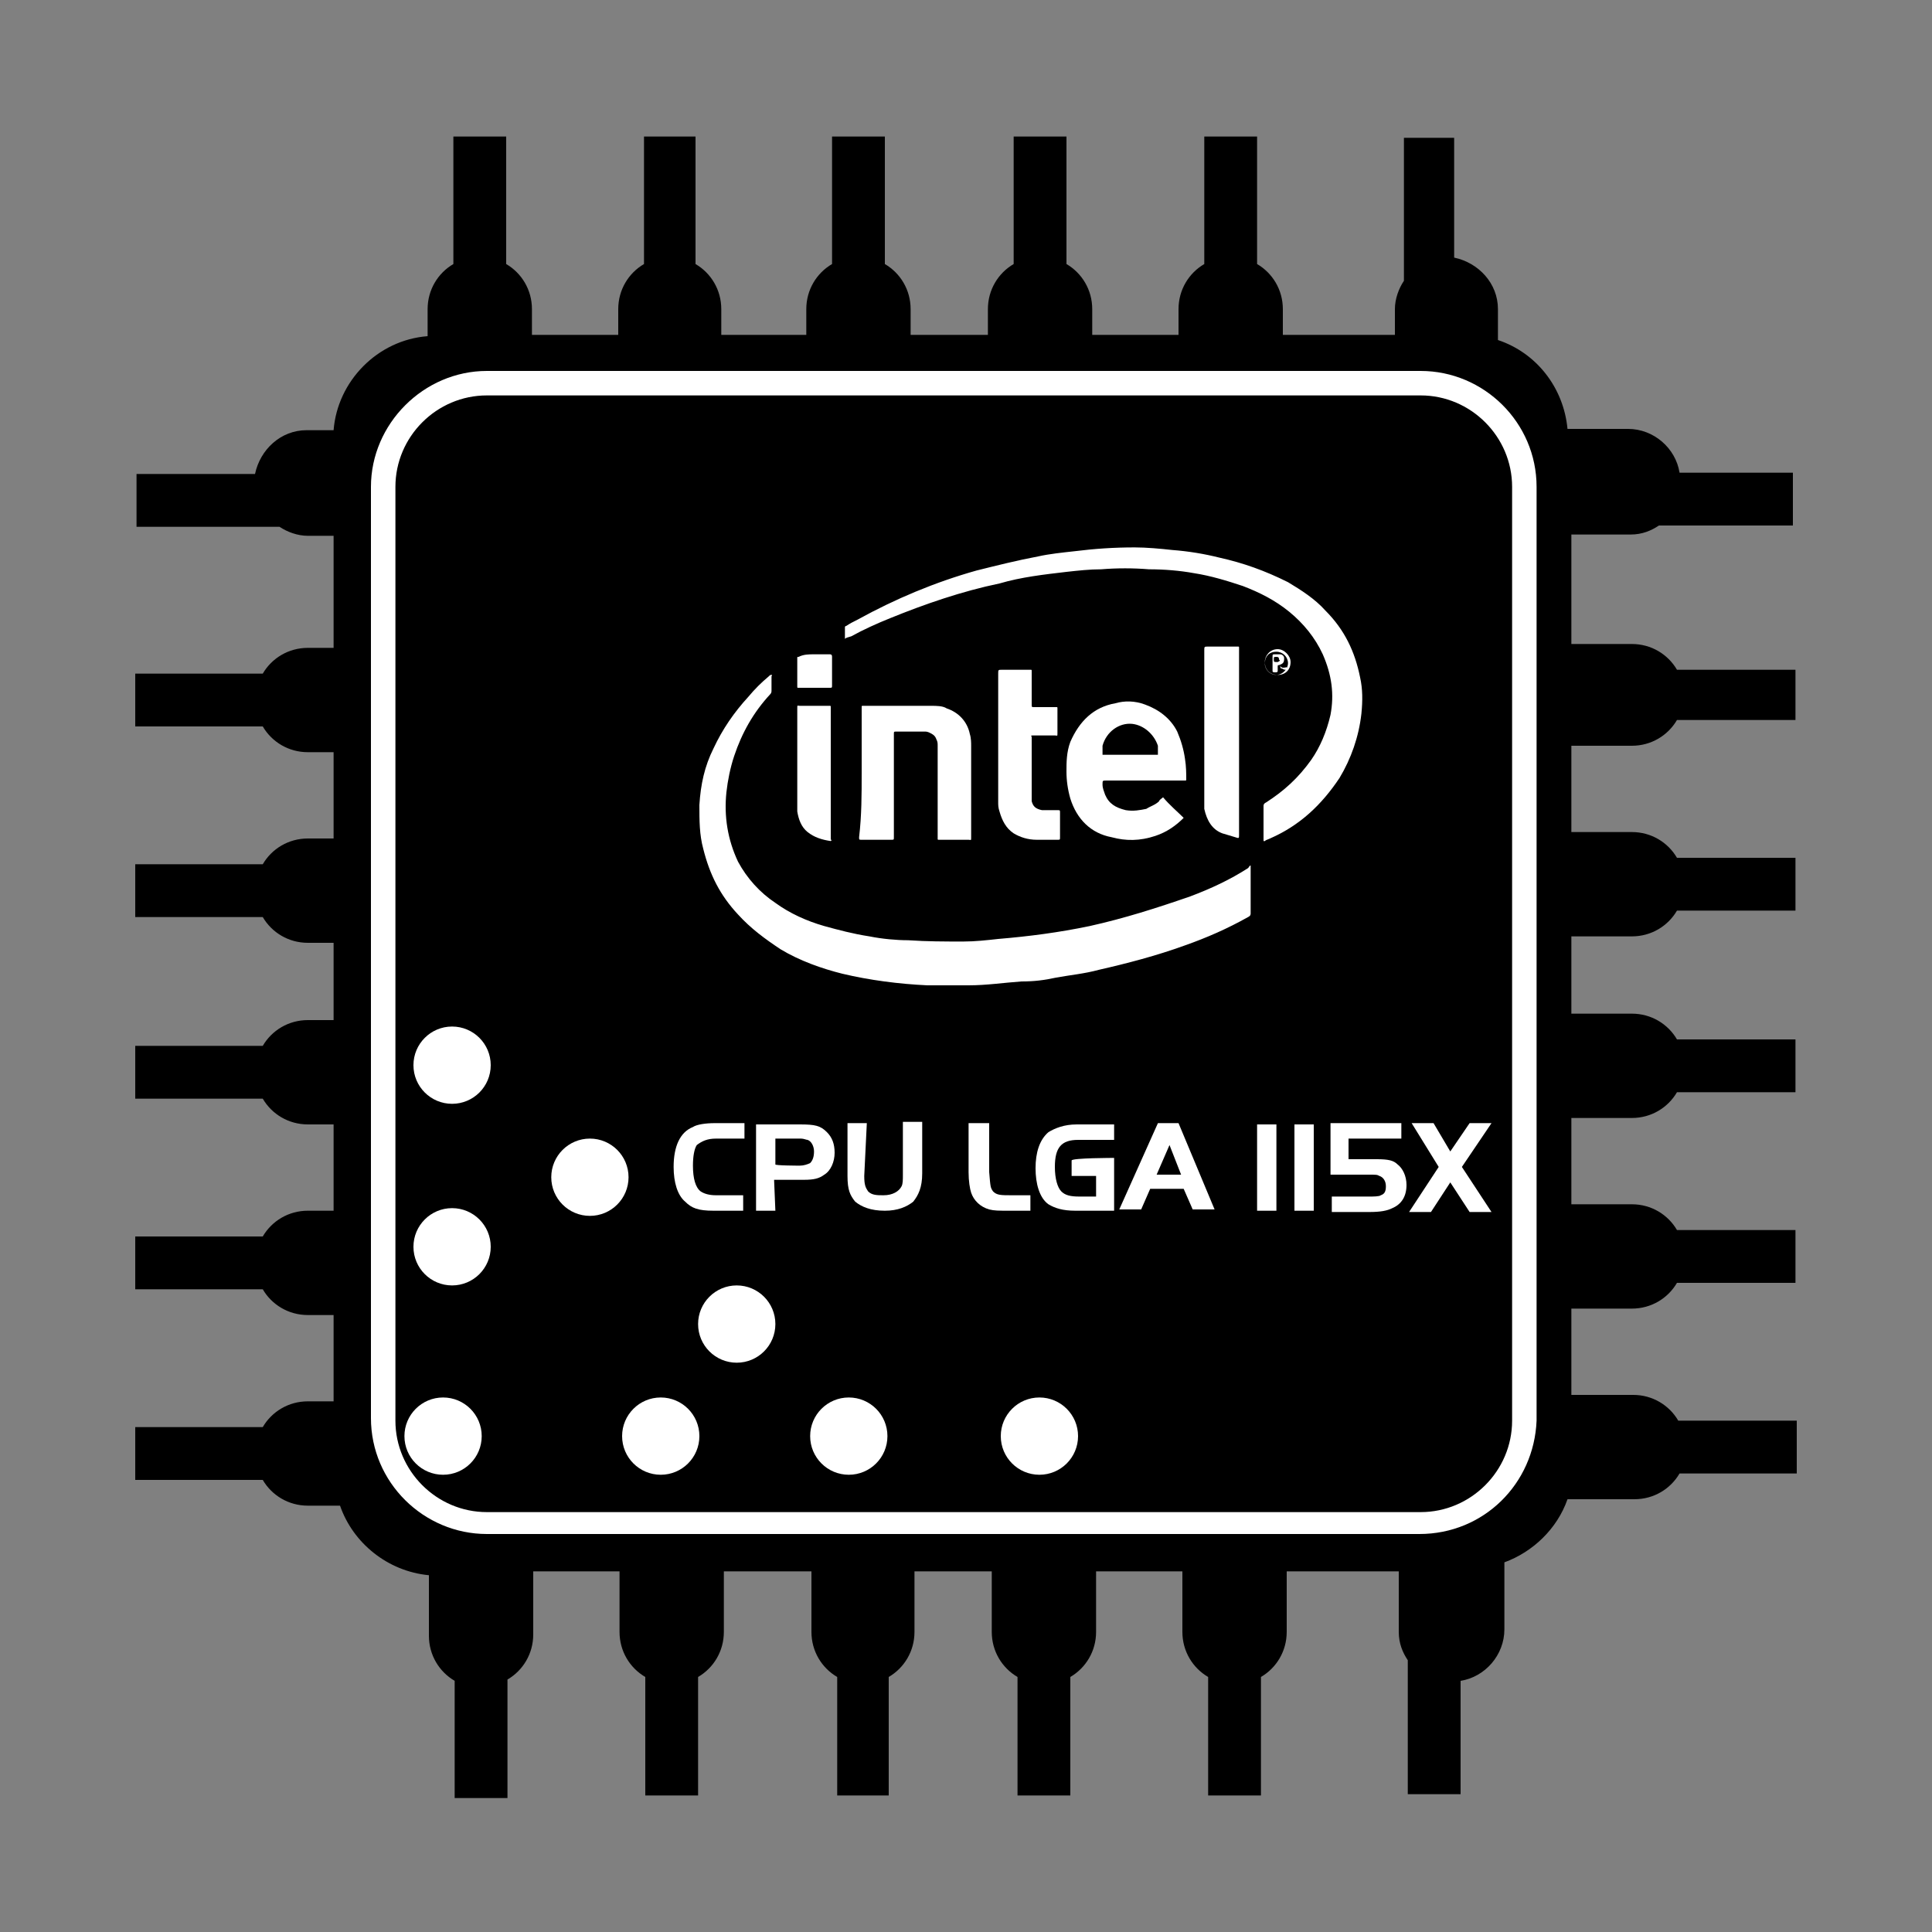 <?xml version="1.0" encoding="utf-8"?>
<!-- Generator: Adobe Illustrator 25.0.0, SVG Export Plug-In . SVG Version: 6.00 Build 0)  -->
<svg version="1.1" id="Layer_1" xmlns="http://www.w3.org/2000/svg" xmlns:xlink="http://www.w3.org/1999/xlink" x="0px" y="0px"
	 viewBox="0 0 150 150" style="enable-background:new 0 0 150 150;" xml:space="preserve">
<rect x="0" y="0" width="150" height="150" fill="#808080" stroke="none"/>
<style type="text/css">
	.st0{fill:#FFFFFF;}
</style>
<g>
	<path d="M126.6,41.5c0.9,0,1.6-0.3,2.2-0.7h10.4v-4.1h-8.8c-0.3-1.9-2-3.4-4-3.4h-4.7c-0.3-3.2-2.4-5.9-5.4-6.9V24
		c0-2-1.5-3.6-3.4-4v-9.3H109v11.1c-0.4,0.6-0.7,1.4-0.7,2.2v2h-8.7v-2c0-1.5-0.8-2.8-2-3.5v-9.9h-4.1v9.9c-1.2,0.7-2,2-2,3.5v2
		h-6.7v-2c0-1.5-0.8-2.8-2-3.5v-9.9h-4.1v9.9c-1.2,0.7-2,2-2,3.5v2h-6v-2c0-1.5-0.8-2.8-2-3.5v-9.9h-4.1v9.9c-1.2,0.7-2,2-2,3.5v2
		H56v-2c0-1.5-0.8-2.8-2-3.5v-9.9H50v9.9c-1.2,0.7-2,2-2,3.5v2h-6.7v-2c0-1.5-0.8-2.8-2-3.5v-9.9h-4.1v9.9c-1.2,0.7-2,2-2,3.5v2.1
		c-3.9,0.3-7,3.5-7.3,7.3h-2.1c-2,0-3.6,1.5-4,3.4h-9.2v4.1h11.1c0.6,0.4,1.4,0.7,2.2,0.7h2v8.7h-2c-1.5,0-2.8,0.8-3.5,2h-9.9v4.1
		h9.9c0.7,1.2,2,2,3.5,2h2v6.7h-2c-1.5,0-2.8,0.8-3.5,2h-9.9v4.1h9.9c0.7,1.2,2,2,3.5,2h2v6h-2c-1.5,0-2.8,0.8-3.5,2h-9.9v4.1h9.9
		c0.7,1.2,2,2,3.5,2h2v6.7h-2c-1.5,0-2.8,0.8-3.5,2h-9.9v4.1h9.9c0.7,1.2,2,2,3.5,2h2v6.7h-2c-1.5,0-2.8,0.8-3.5,2h-9.9v4.1h9.9
		c0.7,1.2,2,2,3.5,2h2.5c1,2.9,3.7,5.1,6.9,5.4v4.7c0,1.5,0.8,2.8,2,3.5v9.1h4.1v-9.2c1.2-0.7,2-2,2-3.5V122h6.7v4.7
		c0,1.5,0.8,2.8,2,3.5v9.2h4.1v-9.2c1.2-0.7,2-2,2-3.5V122H63v4.7c0,1.5,0.8,2.8,2,3.5v9.2H69v-9.2c1.2-0.7,2-2,2-3.5V122h6v4.7
		c0,1.5,0.8,2.8,2,3.5v9.2h4.1v-9.2c1.2-0.7,2-2,2-3.5V122h6.7v4.7c0,1.5,0.8,2.8,2,3.5v9.2h4.1v-9.2c1.2-0.7,2-2,2-3.5V122h8.7v4.7
		c0,0.9,0.3,1.6,0.7,2.2v10.4h4.1v-8.8c1.9-0.3,3.4-2,3.4-4v-5.2c2.2-0.8,4.1-2.6,4.9-4.9h5.2c1.5,0,2.8-0.8,3.5-2h9.1v-4.1h-9.2
		c-0.7-1.2-2-2-3.5-2H122v-6.7h4.7c1.5,0,2.8-0.8,3.5-2h9.2v-4.1h-9.2c-0.7-1.2-2-2-3.5-2H122v-6.7h4.7c1.5,0,2.8-0.8,3.5-2h9.2
		v-4.1h-9.2c-0.7-1.2-2-2-3.5-2H122v-6h4.7c1.5,0,2.8-0.8,3.5-2h9.2v-4.1h-9.2c-0.7-1.2-2-2-3.5-2H122v-6.7h4.7c1.5,0,2.8-0.8,3.5-2
		h9.2V52h-9.2c-0.7-1.2-2-2-3.5-2H122v-8.5H126.6z"/>
	<g>
		<path d="M107.9,118.3H40.1c-5.7,0-10.4-4.7-10.4-10.4V40.1c0-5.7,4.7-10.4,10.4-10.4h67.8c5.7,0,10.4,4.7,10.4,10.4v67.8
			C118.3,113.6,113.6,118.3,107.9,118.3z"/>
		<path class="st0" d="M110.2,119.1H37.8c-4.9,0-9-4-9-9V37.8c0-4.9,4.1-9,9-9h72.5c4.9,0,9,4,9,9v72.5
			C119.1,115.2,115.2,119.1,110.2,119.1z M37.8,30.7c-3.9,0-7.1,3.2-7.1,7.1v72.5c0,3.9,3.2,7.1,7.1,7.1h72.5c3.9,0,7.1-3.2,7.1-7.1
			V37.8c0-3.9-3.2-7.1-7.1-7.1H37.8z"/>
	</g>
	<circle class="st0" cx="34.4" cy="111.5" r="3"/>
	<circle class="st0" cx="51.3" cy="111.5" r="3"/>
	<circle class="st0" cx="65.9" cy="111.5" r="3"/>
	<circle class="st0" cx="80.7" cy="111.5" r="3"/>
	<circle class="st0" cx="57.2" cy="102.8" r="3"/>
	<circle class="st0" cx="45.8" cy="91.4" r="3"/>
	<circle class="st0" cx="35.1" cy="96.8" r="3"/>
	<circle class="st0" cx="35.1" cy="82.7" r="3"/>
	<g>
		<path class="st0" d="M97.1,67.2c0,0.1,0,0.1,0,0.2c0,1.2,0,2.3,0,3.5c0,0.1,0,0.2-0.2,0.3c-1.6,0.9-3.2,1.6-4.9,2.2
			c-2.2,0.8-4.5,1.4-6.7,1.9c-1.1,0.3-2.2,0.4-3.3,0.6c-0.9,0.2-1.7,0.3-2.7,0.3c-1.4,0.1-2.7,0.3-4.1,0.3c-1,0-2.2,0-3.2,0
			c-2.2-0.1-4.5-0.4-6.6-0.9c-1.6-0.4-3.3-1-4.8-1.9c-1.2-0.8-2.3-1.6-3.3-2.7c-1.4-1.5-2.2-3.1-2.7-5.1c-0.3-1.1-0.3-2.2-0.3-3.4
			c0.1-1.6,0.4-3,1.1-4.4c0.7-1.5,1.6-2.8,2.7-4c0.5-0.6,1-1.1,1.6-1.6c0.1-0.1,0.1-0.1,0.2-0.1c0.1,0,0,0.1,0,0.1
			c0,0.3,0,0.7,0,1.1c0,0.1,0,0.2-0.1,0.3c-1.3,1.4-2.2,3-2.8,4.8c-0.3,0.9-0.5,1.9-0.6,2.8c-0.2,1.9,0.1,3.7,0.9,5.4
			c0.7,1.3,1.7,2.4,2.9,3.2c1.1,0.8,2.4,1.4,3.8,1.8c1.1,0.3,2.2,0.6,3.5,0.8c1,0.2,2.1,0.3,3,0.3c1.5,0.1,2.8,0.1,4.3,0.1
			c0.9,0,1.8-0.1,2.7-0.2c2.4-0.2,4.7-0.5,7.1-1c2.7-0.6,5.2-1.4,7.8-2.3c1.6-0.6,3.1-1.3,4.5-2.2C97,67.3,97,67.2,97.1,67.2z"/>
		<path class="st0" d="M65.6,49.6c0-0.3,0-0.6,0-0.9c0-0.1,0.1-0.1,0.1-0.1c0.3-0.2,0.5-0.3,0.9-0.5c2.9-1.6,6-2.9,9.2-3.8
			c1.6-0.4,3.2-0.8,4.8-1.1c0.9-0.2,1.9-0.3,2.8-0.4c1.6-0.2,3.1-0.3,4.7-0.3c0.9,0,2,0.1,2.9,0.2c1.3,0.1,2.5,0.3,3.7,0.6
			c1.8,0.4,3.5,1,5.3,1.9c1,0.6,2.1,1.3,2.9,2.2c1.5,1.5,2.3,3.2,2.7,5.2c0.2,0.9,0.2,1.8,0.1,2.8c-0.2,1.8-0.8,3.5-1.7,5
			c-1.4,2.1-3.1,3.7-5.4,4.7c-0.2,0.1-0.3,0.1-0.4,0.2h-0.1c0-0.1,0-0.1,0-0.2c0-0.9,0-1.6,0-2.5c0-0.1,0-0.2,0.2-0.3
			c1.4-0.9,2.5-1.9,3.5-3.3c0.7-1,1.2-2.2,1.5-3.5c0.3-1.6,0.1-3.1-0.6-4.7c-0.6-1.3-1.5-2.4-2.6-3.3c-1.1-0.9-2.3-1.5-3.6-2
			c-1.2-0.4-2.5-0.8-3.8-1c-1.1-0.2-2.3-0.3-3.5-0.3c-1.2-0.1-2.5-0.1-3.7,0c-0.9,0-1.8,0.1-2.7,0.2c-1.7,0.2-3.5,0.4-5.2,0.9
			c-2.9,0.6-5.8,1.6-8.5,2.7c-1,0.4-2.1,0.9-3,1.4C65.8,49.5,65.7,49.5,65.6,49.6z"/>
		<path class="st0" d="M66.9,60c0-1.6,0-3.3,0-5v-0.1c0-0.1,0-0.1,0.1-0.1c0.3,0,0.7,0,1,0c0.1,0,0.2,0,0.3,0c1.3,0,2.6,0,4,0
			c0.4,0,0.9,0,1.2,0.2c0.9,0.3,1.6,1,1.8,2c0.1,0.3,0.1,0.7,0.1,0.9c0,2.3,0,4.7,0,7.1c0,0.3,0,0.2-0.2,0.2c-0.8,0-1.5,0-2.2,0
			h-0.1c-0.1,0-0.1,0-0.1-0.1c0-0.1,0-0.1,0-0.2c0-2.3,0-4.7,0-7c0-0.2,0-0.3-0.1-0.5c-0.1-0.3-0.3-0.4-0.5-0.5
			c-0.2-0.1-0.3-0.1-0.4-0.1c-0.7,0-1.4,0-2.2,0c-0.2,0-0.2,0-0.2,0.2c0,0.4,0,0.8,0,1.2c0,2.2,0,4.5,0,6.7V65c0,0.2,0,0.2-0.2,0.2
			c-0.8,0-1.6,0-2.3,0c-0.2,0-0.2,0-0.2-0.2C66.9,63.3,66.9,61.7,66.9,60z"/>
		<path class="st0" d="M80.1,59.5c0,0.8,0,1.6,0,2.4c0,0.1,0,0.3,0,0.3c0.1,0.4,0.3,0.6,0.8,0.7c0.3,0,0.5,0,0.9,0
			c0.1,0,0.2,0,0.3,0c0.2,0,0.2,0,0.2,0.2c0,0.6,0,1.3,0,1.9c0,0.2,0,0.2-0.2,0.2c-0.5,0-1,0-1.6,0c-0.7,0-1.3-0.2-1.8-0.5
			c-0.6-0.4-0.9-1-1.1-1.7c-0.1-0.3-0.1-0.5-0.1-0.7c0-3.4,0-6.7,0-10c0-0.3,0-0.3,0.3-0.3c0.8,0,1.5,0,2.2,0H80
			c0.1,0,0.1,0,0.1,0.1v0.1c0,0.8,0,1.6,0,2.4v0.1c0,0.2,0,0.2,0.2,0.2c0.5,0,1,0,1.6,0H82c0.1,0,0.1,0,0.1,0.1c0,0.2,0,0.3,0,0.6
			c0,0.4,0,0.9,0,1.3c0,0.3,0,0.2-0.2,0.2c-0.5,0-1,0-1.6,0h-0.1c-0.1,0-0.2,0-0.1,0.1v0.1C80.1,57.9,80.1,58.8,80.1,59.5z"/>
		<path class="st0" d="M96.2,57.7c0,2.3,0,4.7,0,7.1c0,0.3,0,0.3-0.3,0.2c-0.3-0.1-0.7-0.2-1-0.3c-0.8-0.3-1.2-1-1.4-1.9
			c0-0.2,0-0.3,0-0.6c0-3.9,0-7.8,0-11.7c0-0.3,0-0.3,0.3-0.3c0.8,0,1.5,0,2.2,0h0.1c0.1,0,0.1,0,0.1,0.1c0,0.1,0,0.1,0,0.2
			C96.2,53.1,96.2,55.4,96.2,57.7z"/>
		<path class="st0" d="M64.5,65.3c-0.7-0.1-1.3-0.3-1.8-0.7c-0.5-0.4-0.7-1-0.8-1.6c0-0.2,0-0.4,0-0.6c0-2.5,0-4.9,0-7.4
			c0-0.3,0-0.2,0.2-0.2c0.8,0,1.5,0,2.2,0h0.1c0.1,0,0.1,0,0.1,0.1V55c0,3.4,0,6.7,0,10.2C64.6,65.2,64.6,65.2,64.5,65.3z"/>
		<path class="st0" d="M63.2,50.8c0.4,0,0.8,0,1.2,0c0.1,0,0.2,0,0.2,0.2c0,0.8,0,1.5,0,2.2c0,0.2,0,0.2-0.2,0.2c-0.8,0-1.6,0-2.4,0
			c-0.1,0-0.1,0-0.1-0.1c0-0.8,0-1.6,0-2.2c0-0.1,0-0.1,0.1-0.1C62.4,50.8,62.8,50.8,63.2,50.8z"/>
		<g>
			<path class="st0" d="M99.2,50.4c-0.6,0-1,0.5-1,1c0,0.6,0.4,1,1,1s1-0.4,1-1C100.2,50.9,99.7,50.4,99.2,50.4z M99.1,52.4
				c-0.5,0-0.9-0.4-0.9-0.9c0-0.5,0.3-0.9,0.9-0.9c0.5,0,0.9,0.4,0.9,0.9C100,51.9,99.6,52.4,99.1,52.4z"/>
			<path class="st0" d="M99.4,51.6C99.4,51.6,99.4,51.5,99.4,51.6c0.3-0.1,0.3-0.3,0.3-0.5c0-0.2-0.2-0.3-0.3-0.3
				c-0.2,0-0.3,0-0.4,0c-0.2,0-0.2,0-0.2,0.2c0,0.3,0,0.5,0,0.9c0,0.1,0,0.1,0,0.2s0.1,0.1,0.2,0.1s0.2,0,0.2-0.1c0-0.1,0-0.2,0-0.3
				c0-0.1,0-0.2,0.1-0.2C99.2,51.6,99.2,51.7,99.4,51.6c0,0.2,0,0.3,0.1,0.3s0.1,0.1,0.3,0.1c0.1,0,0.2,0,0.1-0.2
				C99.5,51.9,99.4,51.8,99.4,51.6z M99.2,51.4L99.2,51.4c-0.3,0-0.3,0-0.3-0.2s0-0.2,0.2-0.2c0.2,0,0.2,0.1,0.2,0.2
				C99.4,51.3,99.4,51.3,99.2,51.4z"/>
		</g>
		<path class="st0" d="M92,58.9c-0.1-0.7-0.3-1.4-0.6-2.1c-0.5-1-1.4-1.7-2.5-2.1c-0.8-0.3-1.6-0.3-2.3-0.1c-1.7,0.3-2.8,1.4-3.5,3
			c-0.3,0.8-0.3,1.6-0.3,2.3c0,0.7,0.1,1.4,0.3,2.1c0.5,1.6,1.6,2.7,3.2,3c1.1,0.3,2.2,0.3,3.4-0.1c0.9-0.3,1.6-0.8,2.2-1.4
			c-0.5-0.5-1.1-1-1.6-1.6c-0.1,0.1-0.3,0.2-0.3,0.3c-0.3,0.3-0.7,0.4-1,0.6c-0.5,0.1-1,0.2-1.6,0.1c-0.8-0.2-1.3-0.5-1.6-1.2
			c-0.1-0.3-0.2-0.5-0.2-0.8s0-0.3,0.3-0.3c2.1,0,4.1,0,6.2,0H92c0.1,0,0.1,0,0.1-0.1C92.1,60.1,92.1,59.5,92,58.9z M89.9,58.6h-4.3
			v-0.7c0.3-1.1,1.3-1.8,2.3-1.7c0.9,0.1,1.7,0.8,2,1.7C89.9,58.2,89.9,58.4,89.9,58.6z"/>
	</g>
	<g>
		<path class="st0" d="M57.7,94h-2.3c-1.2,0-1.7-0.2-2.2-0.7c-0.6-0.5-0.9-1.5-0.9-2.7c0-1.6,0.5-2.7,1.5-3.1c0.3-0.2,1-0.3,1.7-0.3
			h2.3v1.2h-2.2c-0.7,0-1.1,0.2-1.5,0.5c-0.2,0.3-0.3,0.9-0.3,1.6c0,1,0.2,1.7,0.6,2c0.3,0.2,0.7,0.3,1.2,0.3h2.1
			C57.7,92.8,57.7,94,57.7,94z"/>
		<path class="st0" d="M60.2,94h-1.5v-6.7h3.4c1.2,0,1.6,0.1,2.1,0.6c0.4,0.4,0.6,0.9,0.6,1.6c0,0.7-0.3,1.4-0.8,1.7
			c-0.4,0.3-0.8,0.4-1.6,0.4h-2.3L60.2,94L60.2,94z M62.1,90.5c0.3,0,0.6-0.1,0.8-0.2c0.2-0.2,0.3-0.5,0.3-0.9
			c0-0.4-0.2-0.8-0.5-0.9c-0.1,0-0.3-0.1-0.5-0.1h-2v2C60.1,90.5,62.1,90.5,62.1,90.5z"/>
		<path class="st0" d="M67.1,91.3c0,0.7,0.1,0.9,0.3,1.2c0.3,0.3,0.7,0.3,1.2,0.3c0.7,0,1.2-0.3,1.4-0.7c0.1-0.2,0.1-0.5,0.1-0.9
			v-4.1h1.5v4c0,1.1-0.3,1.7-0.7,2.2c-0.5,0.4-1.2,0.7-2.2,0.7c-1.1,0-1.8-0.3-2.3-0.7c-0.4-0.5-0.6-0.9-0.6-2v-4.1h1.5L67.1,91.3
			L67.1,91.3z"/>
		<path class="st0" d="M76.8,87.2V91c0.1,1.2,0.1,1.2,0.3,1.5c0.3,0.3,0.6,0.3,1.5,0.3H80v1.2h-1.6c-0.9,0-1.2,0-1.6-0.1
			c-0.7-0.2-1.2-0.7-1.4-1.3c-0.1-0.3-0.2-0.9-0.2-1.6v-3.8H76.8z"/>
		<path class="st0" d="M86.5,89.9V94h-3c-1,0-1.6-0.2-2.1-0.5c-0.7-0.5-1-1.6-1-2.8s0.3-2.2,1-2.8c0.5-0.3,1.2-0.6,2.2-0.6h2.9v1.2
			h-2.8c-1.3,0-1.8,0.6-1.8,2.1c0,0.9,0.2,1.6,0.5,1.9c0.3,0.3,0.7,0.4,1.4,0.4h1.3v-1.6h-1.9v-1.2C83.2,89.9,86.5,89.9,86.5,89.9z"
			/>
		<path class="st0" d="M89.9,87.2h1.6l2.8,6.7h-1.7l-0.7-1.6h-2.6l-0.7,1.6h-1.7L89.9,87.2z M89.8,91.2h1.9l-0.9-2.3L89.8,91.2z"/>
		<path class="st0" d="M97.6,94v-6.7h1.5V94H97.6z"/>
		<path class="st0" d="M100.5,94v-6.7h1.5V94H100.5z"/>
		<path class="st0" d="M108.8,88.4h-4.1v1.6h2.2c0.9,0,1.3,0.1,1.6,0.4c0.4,0.3,0.7,0.9,0.7,1.6c0,0.9-0.4,1.5-1.1,1.8
			c-0.4,0.2-0.9,0.3-1.8,0.3h-2.9v-1.2h2.9c0.3,0,0.8,0,0.9-0.1c0.3-0.1,0.4-0.3,0.4-0.7s-0.2-0.7-0.5-0.8c-0.2-0.1-0.2-0.1-0.9-0.1
			h-2.9v-4h5.5V88.4z"/>
		<path class="st0" d="M109.6,87.2h1.7l1.3,2.2l1.5-2.2h1.7l-2.3,3.4l2.3,3.5h-1.7l-1.5-2.3l-1.5,2.3h-1.7l2.3-3.5L109.6,87.2z"/>
	</g>
</g>
</svg>
